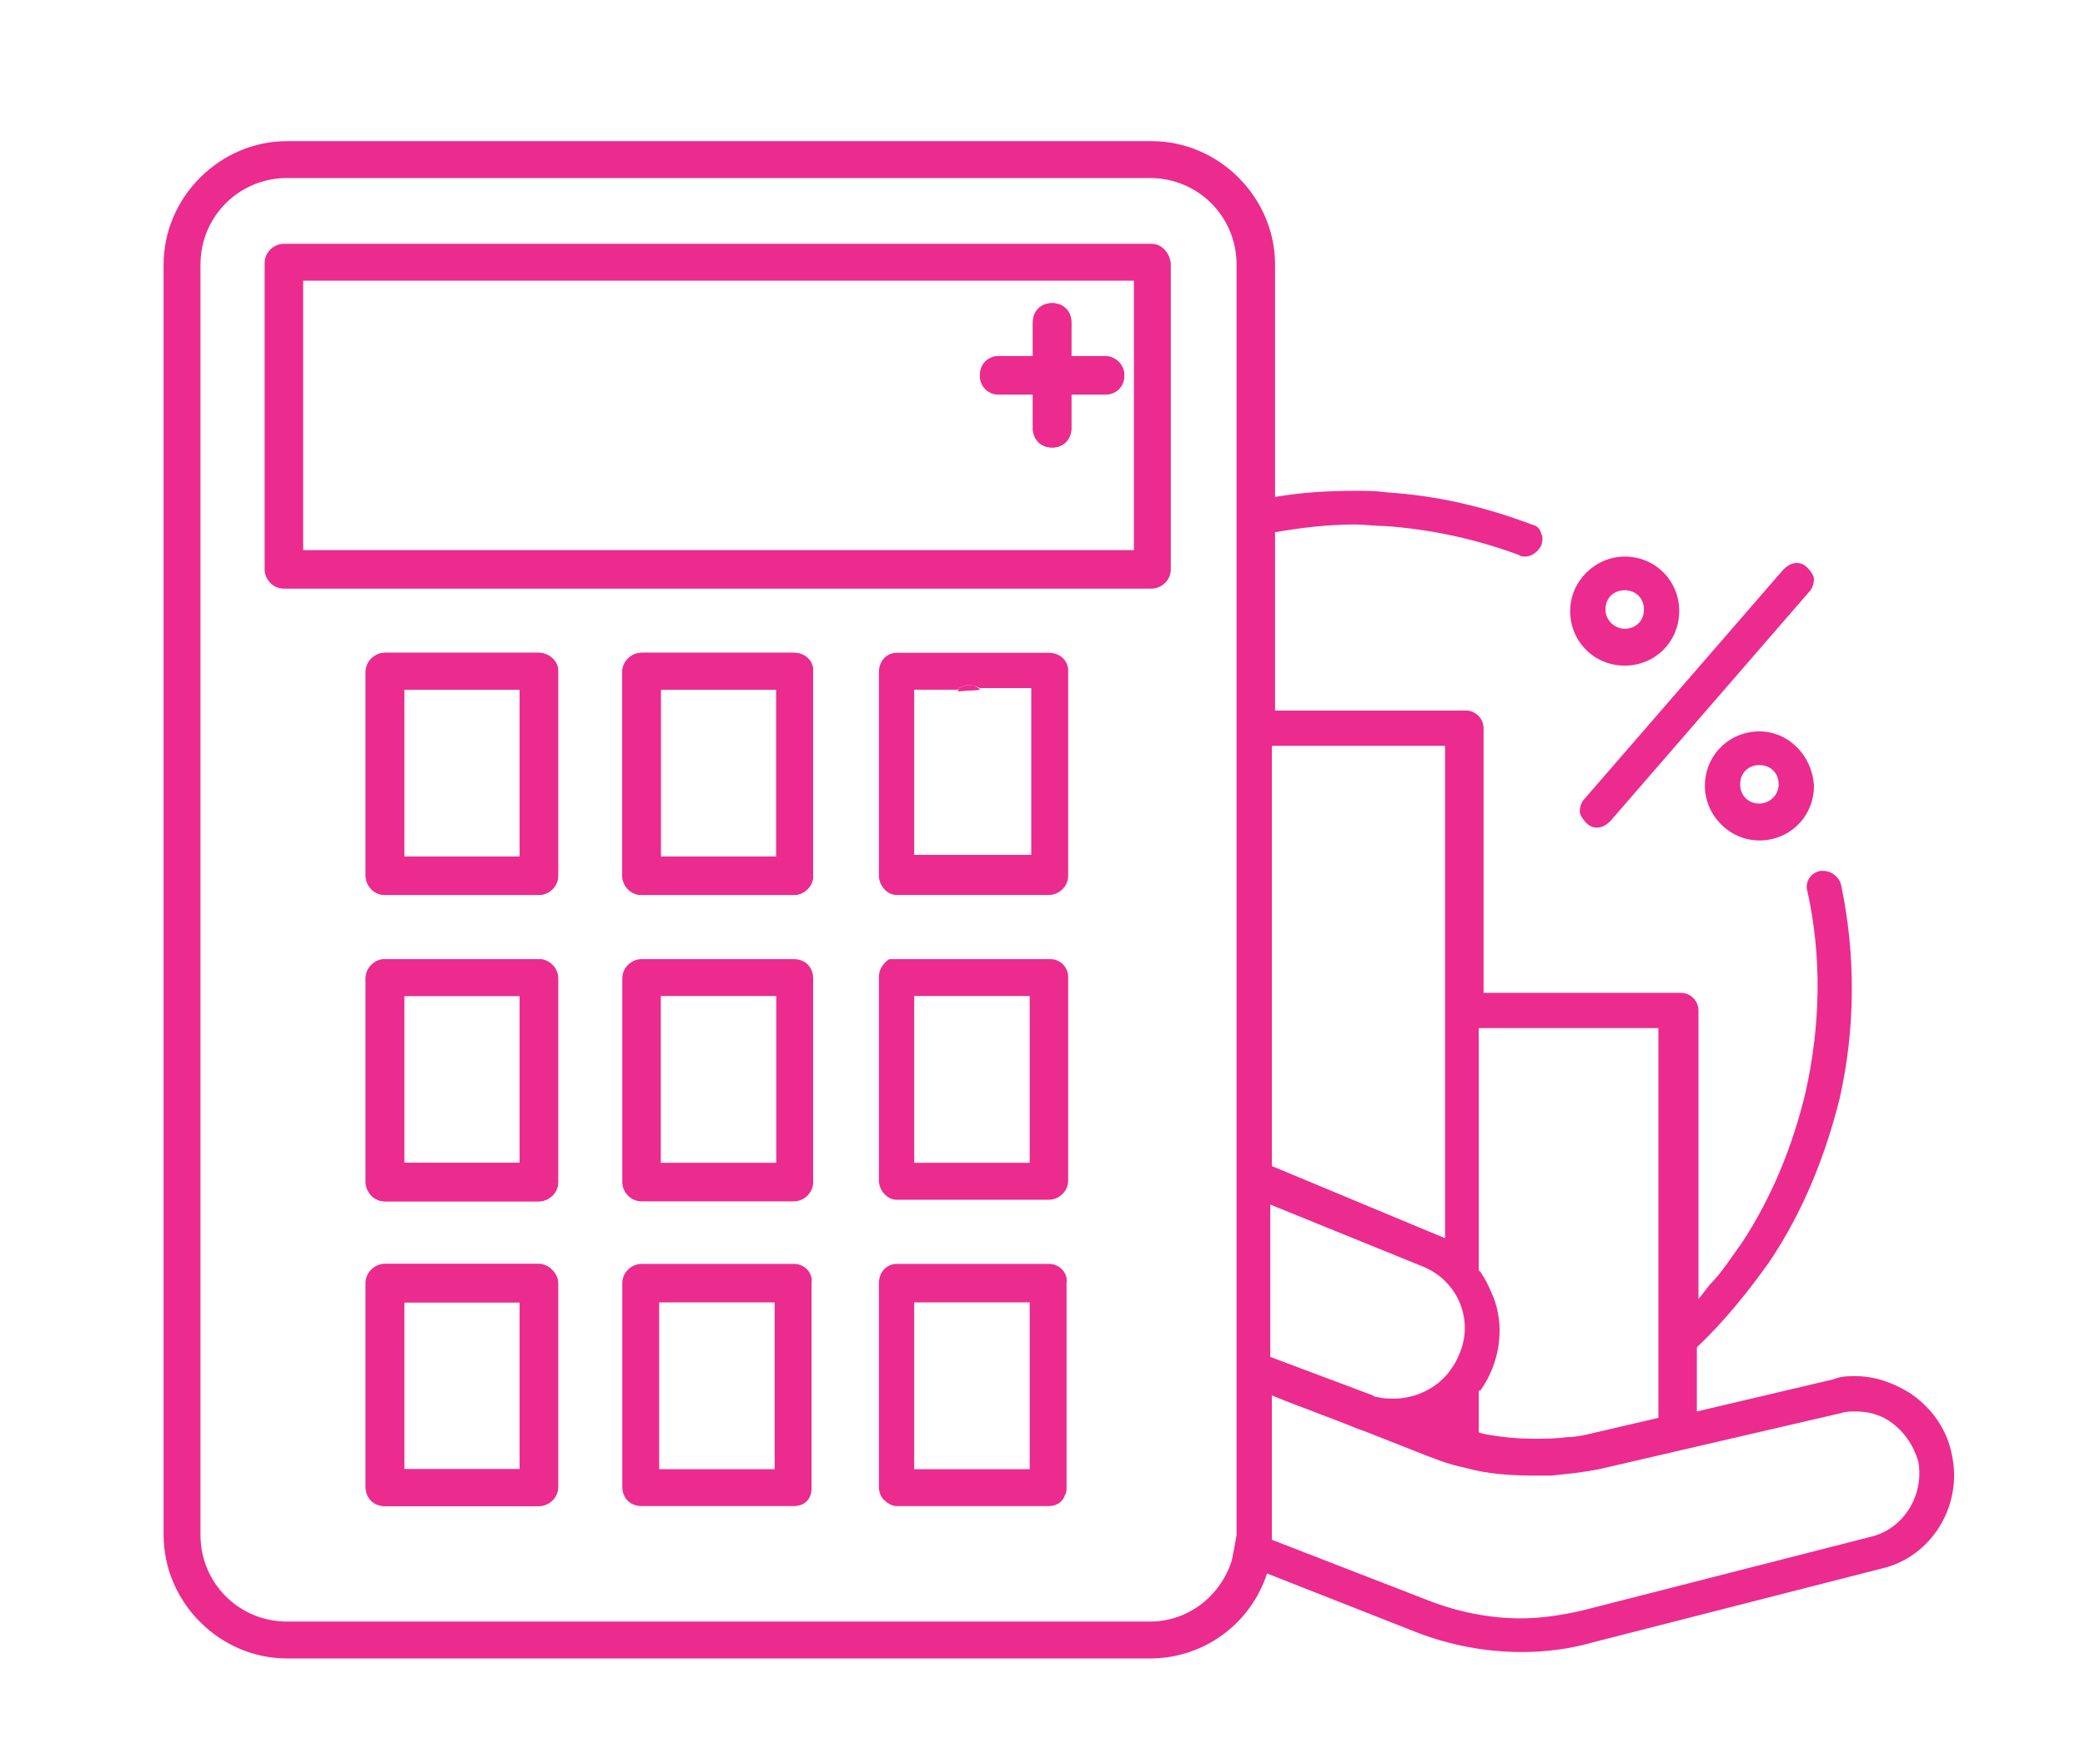 <svg xmlns="http://www.w3.org/2000/svg" viewBox="0 0 130 110" width="130" height="110"><title>Calculadora-IRPH-ASUFIN-svg</title><style>		.s0 { fill: #ec2b8f } 	</style><g id="Layer"><g id="Layer"><path id="Layer" fill-rule="evenodd" class="s0" d="m55.5 59.8c0.1 0 0.1 0 0.2 0-0.1 0-0.2 0-0.2 0zm1.5 12.7h7.2z"></path><path id="Layer" class="s0" d="m96.1 34c-0.2 0.4-0.6 0.7-1 0.7-0.1 0-0.3 0-0.4-0.1-2.7-1-5.5-1.6-8.3-1.8-0.6 0-1.3-0.1-1.9-0.1-1.7 0-3.4 0.2-5.1 0.5v-2.2c1.7-0.3 3.4-0.4 5.1-0.4 0.7 0 1.3 0 2 0.1 3.1 0.2 6.1 0.9 9 2q0.5 0.1 0.6 0.6c0.1 0.1 0.1 0.4 0 0.7z"></path><path id="Layer" class="s0" d="m99.6 51.6c-0.3 0-0.5-0.1-0.7-0.3-0.2-0.2-0.4-0.5-0.4-0.7 0-0.3 0.1-0.6 0.3-0.8l12.4-14.3c0.2-0.2 0.5-0.4 0.8-0.4 0.3 0 0.5 0.1 0.7 0.3 0.2 0.2 0.4 0.5 0.4 0.7 0 0.3-0.1 0.6-0.3 0.8l-12.4 14.3c-0.2 0.2-0.5 0.4-0.8 0.4z"></path><path id="Layer" fill-rule="evenodd" class="s0" d="m113.1 49c0 1.9-1.5 3.4-3.4 3.4-1.9 0-3.4-1.6-3.4-3.4 0-1.9 1.5-3.4 3.4-3.4 1.8 0 3.3 1.5 3.4 3.4zm-2.2-0.1c0-0.7-0.5-1.2-1.2-1.2-0.7 0-1.2 0.5-1.2 1.2 0 0.7 0.5 1.2 1.2 1.2 0.6 0 1.2-0.5 1.2-1.2z"></path><path id="Layer" fill-rule="evenodd" class="s0" d="m104.7 38.1c0 1.9-1.5 3.4-3.4 3.4-1.9 0-3.4-1.5-3.4-3.4 0-1.9 1.6-3.4 3.4-3.4 1.9 0 3.4 1.5 3.4 3.4zm-2.2-0.1c0-0.7-0.5-1.2-1.2-1.2-0.7 0-1.2 0.5-1.2 1.2 0 0.7 0.6 1.2 1.2 1.2 0.7 0 1.2-0.5 1.2-1.2z"></path><path id="Layer" class="s0" d="m61.1 43h-1.4c0 0 0.1 0 0.1-0.1 0.2-0.1 0.4-0.2 0.6-0.2 0.3 0 0.5 0.1 0.7 0.3z"></path></g><g id="Layer"><path id="Layer" fill-rule="evenodd" class="s0" d="m34.8 41.8v12.8c0 0.7-0.6 1.2-1.2 1.2h-9.6c-0.7 0-1.2-0.6-1.2-1.2v-12.7c0-0.7 0.6-1.2 1.2-1.2h9.6c0.6 0 1.2 0.5 1.2 1.1zm-2.4 1.2h-7.2v10.4h7.2z"></path><path id="Layer" fill-rule="evenodd" class="s0" d="m34.8 61v12.7c0 0.7-0.6 1.2-1.2 1.2h-9.6c-0.7 0-1.2-0.6-1.2-1.2v-12.7c0-0.7 0.6-1.2 1.2-1.2h9.6c0.6 0 1.2 0.5 1.2 1.2zm-2.4 1.1h-7.2v10.4h7.2z"></path><path id="Layer" fill-rule="evenodd" class="s0" d="m34.8 80v12.7c0 0.7-0.6 1.2-1.2 1.2h-9.6c-0.7 0-1.2-0.5-1.2-1.2v-12.7c0-0.7 0.6-1.2 1.2-1.2h9.6c0.6 0 1.2 0.6 1.2 1.2zm-2.4 1.2h-7.2v10.4h7.2z"></path><path id="Layer" fill-rule="evenodd" class="s0" d="m50.7 41.8v12.8c0 0.7-0.6 1.2-1.2 1.2h-9.5c-0.7 0-1.2-0.6-1.2-1.2v-12.7c0-0.7 0.6-1.2 1.2-1.2h9.5c0.7 0 1.2 0.5 1.2 1.1zm-2.3 1.2h-7.2v10.4h7.2z"></path><path id="Layer" class="s0" d="m57 91.6h7.2c0.1 0-7.2 0-7.2 0zm4.1-48.6c-0.2-0.2-0.4-0.2-0.7-0.2-0.2 0-0.4 0.1-0.6 0.2 0 0 0 0-0.1 0.1l1.4-0.1z"></path><path id="Layer" class="s0" d="m70.1 23.4c0 0.7-0.5 1.2-1.2 1.2h-2.1v2.1c0 0.7-0.5 1.2-1.2 1.2-0.7 0-1.2-0.5-1.2-1.2v-2.1h-2.1c-0.7 0-1.2-0.5-1.2-1.2 0-0.7 0.5-1.2 1.2-1.2h2.1v-2.1c0-0.7 0.5-1.2 1.2-1.2 0.7 0 1.2 0.5 1.2 1.2v2.1h2.1c0.6 0 1.2 0.5 1.2 1.2z"></path><path id="Layer" fill-rule="evenodd" class="s0" d="m117.3 97.8l-18 4.6c-1.4 0.4-2.9 0.6-4.4 0.6-2.2 0-4.4-0.4-6.5-1.2l-9.4-3.7c-1 3.1-3.9 5.3-7.3 5.3h-53.8c-4.2 0-7.7-3.5-7.7-7.7v-79.2c0-4.2 3.5-7.7 7.7-7.7h53.9c4.2 0 7.7 3.5 7.7 7.7v27.8h11.9c0.6 0 1.1 0.5 1.1 1.1v16.5h12.3c0.6 0 1.1 0.5 1.1 1.1v18l0.7-0.9c0.8-0.8 1.4-1.8 2-2.6 1.9-2.9 3.2-6.1 4-9.5 0.9-4.1 1-8.3 0.1-12.4-0.2-0.6 0.2-1.2 0.8-1.3 0 0 0.1 0 0.2 0 0.5 0 1 0.4 1.1 0.9 0.9 4.3 0.9 8.9-0.1 13.3-0.9 3.6-2.3 7.1-4.4 10.2-1.2 1.7-2.8 3.7-4.4 5.2l-0.1 0.1v4l8.5-2c0.5-0.2 0.9-0.2 1.4-0.2 1.2 0 2.3 0.4 3.3 1 1.4 0.9 2.4 2.3 2.7 3.9 0.7 3.2-1.3 6.4-4.4 7.1zm-25.1-11.1v2.6l0.3 0.1c1.1 0.2 2.1 0.3 3.1 0.3 0.7 0 1.4 0 2.1-0.1 0.5 0 1-0.1 1.4-0.2l4.3-1v-24.3h-11.2v15.1l0.1 0.1c0.1 0.1 0.1 0.2 0.2 0.3 0.3 0.5 0.5 1 0.7 1.5 0.6 1.8 0.3 3.9-0.9 5.6zm-12.9-14l10.8 4.5v-30.7h-10.8zm-0.1 2.4v9.5l6.4 2.4c0.1 0.1 0.2 0.1 0.3 0.1 0.3 0.1 0.7 0.1 1 0.1 1.3 0 2.6-0.6 3.4-1.6 0.3-0.4 0.5-0.7 0.7-1.2 0.9-2.1-0.1-4.5-2.2-5.4zm-2.1 20.6v-79.2c0-3-2.4-5.4-5.4-5.4h-53.8c-3 0-5.4 2.4-5.4 5.4v79.2c0 3 2.4 5.4 5.4 5.4h53.8c2.4 0 4.4-1.6 5.1-3.8 0.1-0.5 0.2-1 0.3-1.6zm42.5-4.6c-0.3-1-0.9-1.9-1.8-2.5q-0.9-0.6-2.1-0.6c-0.3 0-0.6 0-0.9 0.1l-15.1 3.5c-1 0.2-2 0.3-3 0.4-0.4 0-0.7 0-1 0-1.5 0-3-0.1-4.4-0.5-1-0.2-2-0.6-3-1l-3.3-1.3c-0.1 0-0.2-0.1-0.3-0.1-1.7-0.7-3.7-1.4-5.4-2.1 0 0.1 0 8.9 0 9l9.8 3.8c1.8 0.7 3.8 1.1 5.7 1.1 1.3 0 2.6-0.2 3.9-0.5l18-4.6c2-0.5 3.3-2.6 2.9-4.7z"></path><path id="Layer" fill-rule="evenodd" class="s0" d="m73 16.4v19.1c0 0.7-0.6 1.2-1.2 1.2h-54.1c-0.7 0-1.2-0.6-1.2-1.2v-19.1c0-0.7 0.6-1.2 1.2-1.2h54.1c0.6 0 1.1 0.5 1.2 1.2zm-2.3 17.9v-16.8h-51.8v16.8z"></path><path id="Layer" class="s0" d="m57 91.6h7.2c0.1 0-7.2 0-7.2 0z"></path><path id="Layer" fill-rule="evenodd" class="s0" d="m66.5 80v12.7c0 0.2 0 0.4-0.1 0.5-0.1 0.4-0.5 0.7-1 0.7h-9.5c-0.3 0-0.6-0.2-0.8-0.4-0.2-0.2-0.3-0.5-0.3-0.8v-12.7c0-0.7 0.5-1.2 1.1-1.2h9.5c0.7 0 1.2 0.6 1.1 1.2zm-2.3 11.6v-10.4h-7.2v10.4z"></path><path id="Layer" fill-rule="evenodd" class="s0" d="m50.6 80v12.8c0 0.3-0.1 0.6-0.3 0.8-0.2 0.2-0.5 0.3-0.8 0.3h-9.5c-0.7 0-1.2-0.5-1.2-1.2v-12.7c0-0.7 0.6-1.2 1.2-1.2h9.5c0.7 0 1.2 0.6 1.1 1.2zm-2.9 11.6q0.6 0 0.6 0v-10.4h-7.2v10.4c0 0 4.6 0 6.6 0z"></path><path id="Layer" fill-rule="evenodd" class="s0" d="m34.8 80v12.7c0 0.7-0.6 1.2-1.2 1.2h-9.6c-0.7 0-1.2-0.5-1.2-1.2v-12.7c0-0.7 0.6-1.2 1.2-1.2h9.6c0.6 0 1.2 0.6 1.2 1.2zm-2.4 1.2h-7.2v10.4h7.2z"></path><path id="Layer" fill-rule="evenodd" class="s0" d="m65.5 59.8c0.6 0 1.1 0.5 1.1 1.1v12.7c0 0.7-0.6 1.2-1.2 1.2h-9.5c-0.6 0-1.1-0.6-1.1-1.2v-12.7c0-0.4 0.2-0.7 0.4-0.9 0.1-0.1 0.2-0.2 0.3-0.2 0.1 0 0.1 0 0.2 0 0.1 0 9.7 0 9.8 0zm-8.5 12.7h7.2v-10.4h-7.2z"></path><path id="Layer" fill-rule="evenodd" class="s0" d="m50.7 61v12.7c0 0.7-0.6 1.2-1.2 1.2h-9.5c-0.7 0-1.2-0.6-1.2-1.2v-12.7c0-0.7 0.6-1.2 1.2-1.2h9.5c0.7 0 1.2 0.5 1.2 1.2zm-2.3 1.1h-7.2v10.4h7.2z"></path><path id="Layer" fill-rule="evenodd" class="s0" d="m34.8 61v12.7c0 0.7-0.6 1.2-1.2 1.2h-9.6c-0.7 0-1.2-0.6-1.2-1.2v-12.7c0-0.7 0.6-1.2 1.2-1.2h9.6c0.6 0 1.2 0.5 1.2 1.2zm-2.4 1.1h-7.2v10.4h7.2z"></path><path id="Layer" class="s0" d="m61.1 43c-0.2-0.2-0.4-0.2-0.7-0.2-0.2 0-0.4 0.1-0.6 0.2 0 0 0 0-0.1 0.1l1.4-0.1z"></path><path id="Layer" fill-rule="evenodd" class="s0" d="m66.6 41.8v12.8c0 0.7-0.6 1.2-1.2 1.2h-9.5c-0.6 0-1.1-0.6-1.1-1.2v-12.7c0-0.7 0.5-1.2 1.1-1.2h9.5c0.7 0 1.2 0.5 1.2 1.1zm-9.6 11.5h7.3v-10.4h-3.2c-0.2-0.1-0.5-0.2-0.7-0.2-0.2 0-0.4 0.1-0.6 0.2 0 0.1-0.1 0.1-0.1 0.1h-2.7z"></path><path id="Layer" fill-rule="evenodd" class="s0" d="m50.7 41.8v12.8c0 0.7-0.6 1.2-1.2 1.2h-9.5c-0.7 0-1.2-0.6-1.2-1.2v-12.7c0-0.7 0.6-1.2 1.2-1.2h9.5c0.7 0 1.2 0.5 1.2 1.1zm-2.3 1.2h-7.2v10.4h7.2z"></path><path id="Layer" fill-rule="evenodd" class="s0" d="m34.8 41.8v12.8c0 0.7-0.6 1.2-1.2 1.2h-9.6c-0.7 0-1.2-0.6-1.2-1.2v-12.7c0-0.7 0.6-1.2 1.2-1.2h9.6c0.6 0 1.2 0.5 1.2 1.1zm-2.4 1.2h-7.2v10.4h7.2z"></path><path id="Layer" class="s0" d="m70.1 23.4c0 0.7-0.5 1.2-1.2 1.2h-2.1v2.1c0 0.7-0.5 1.2-1.2 1.2-0.7 0-1.2-0.5-1.2-1.2v-2.1h-2.1c-0.7 0-1.2-0.5-1.2-1.2 0-0.7 0.5-1.2 1.2-1.2h2.1v-2.1c0-0.7 0.5-1.2 1.2-1.2 0.7 0 1.2 0.5 1.2 1.2v2.1h2.1c0.6 0 1.2 0.5 1.2 1.2z"></path></g></g></svg>